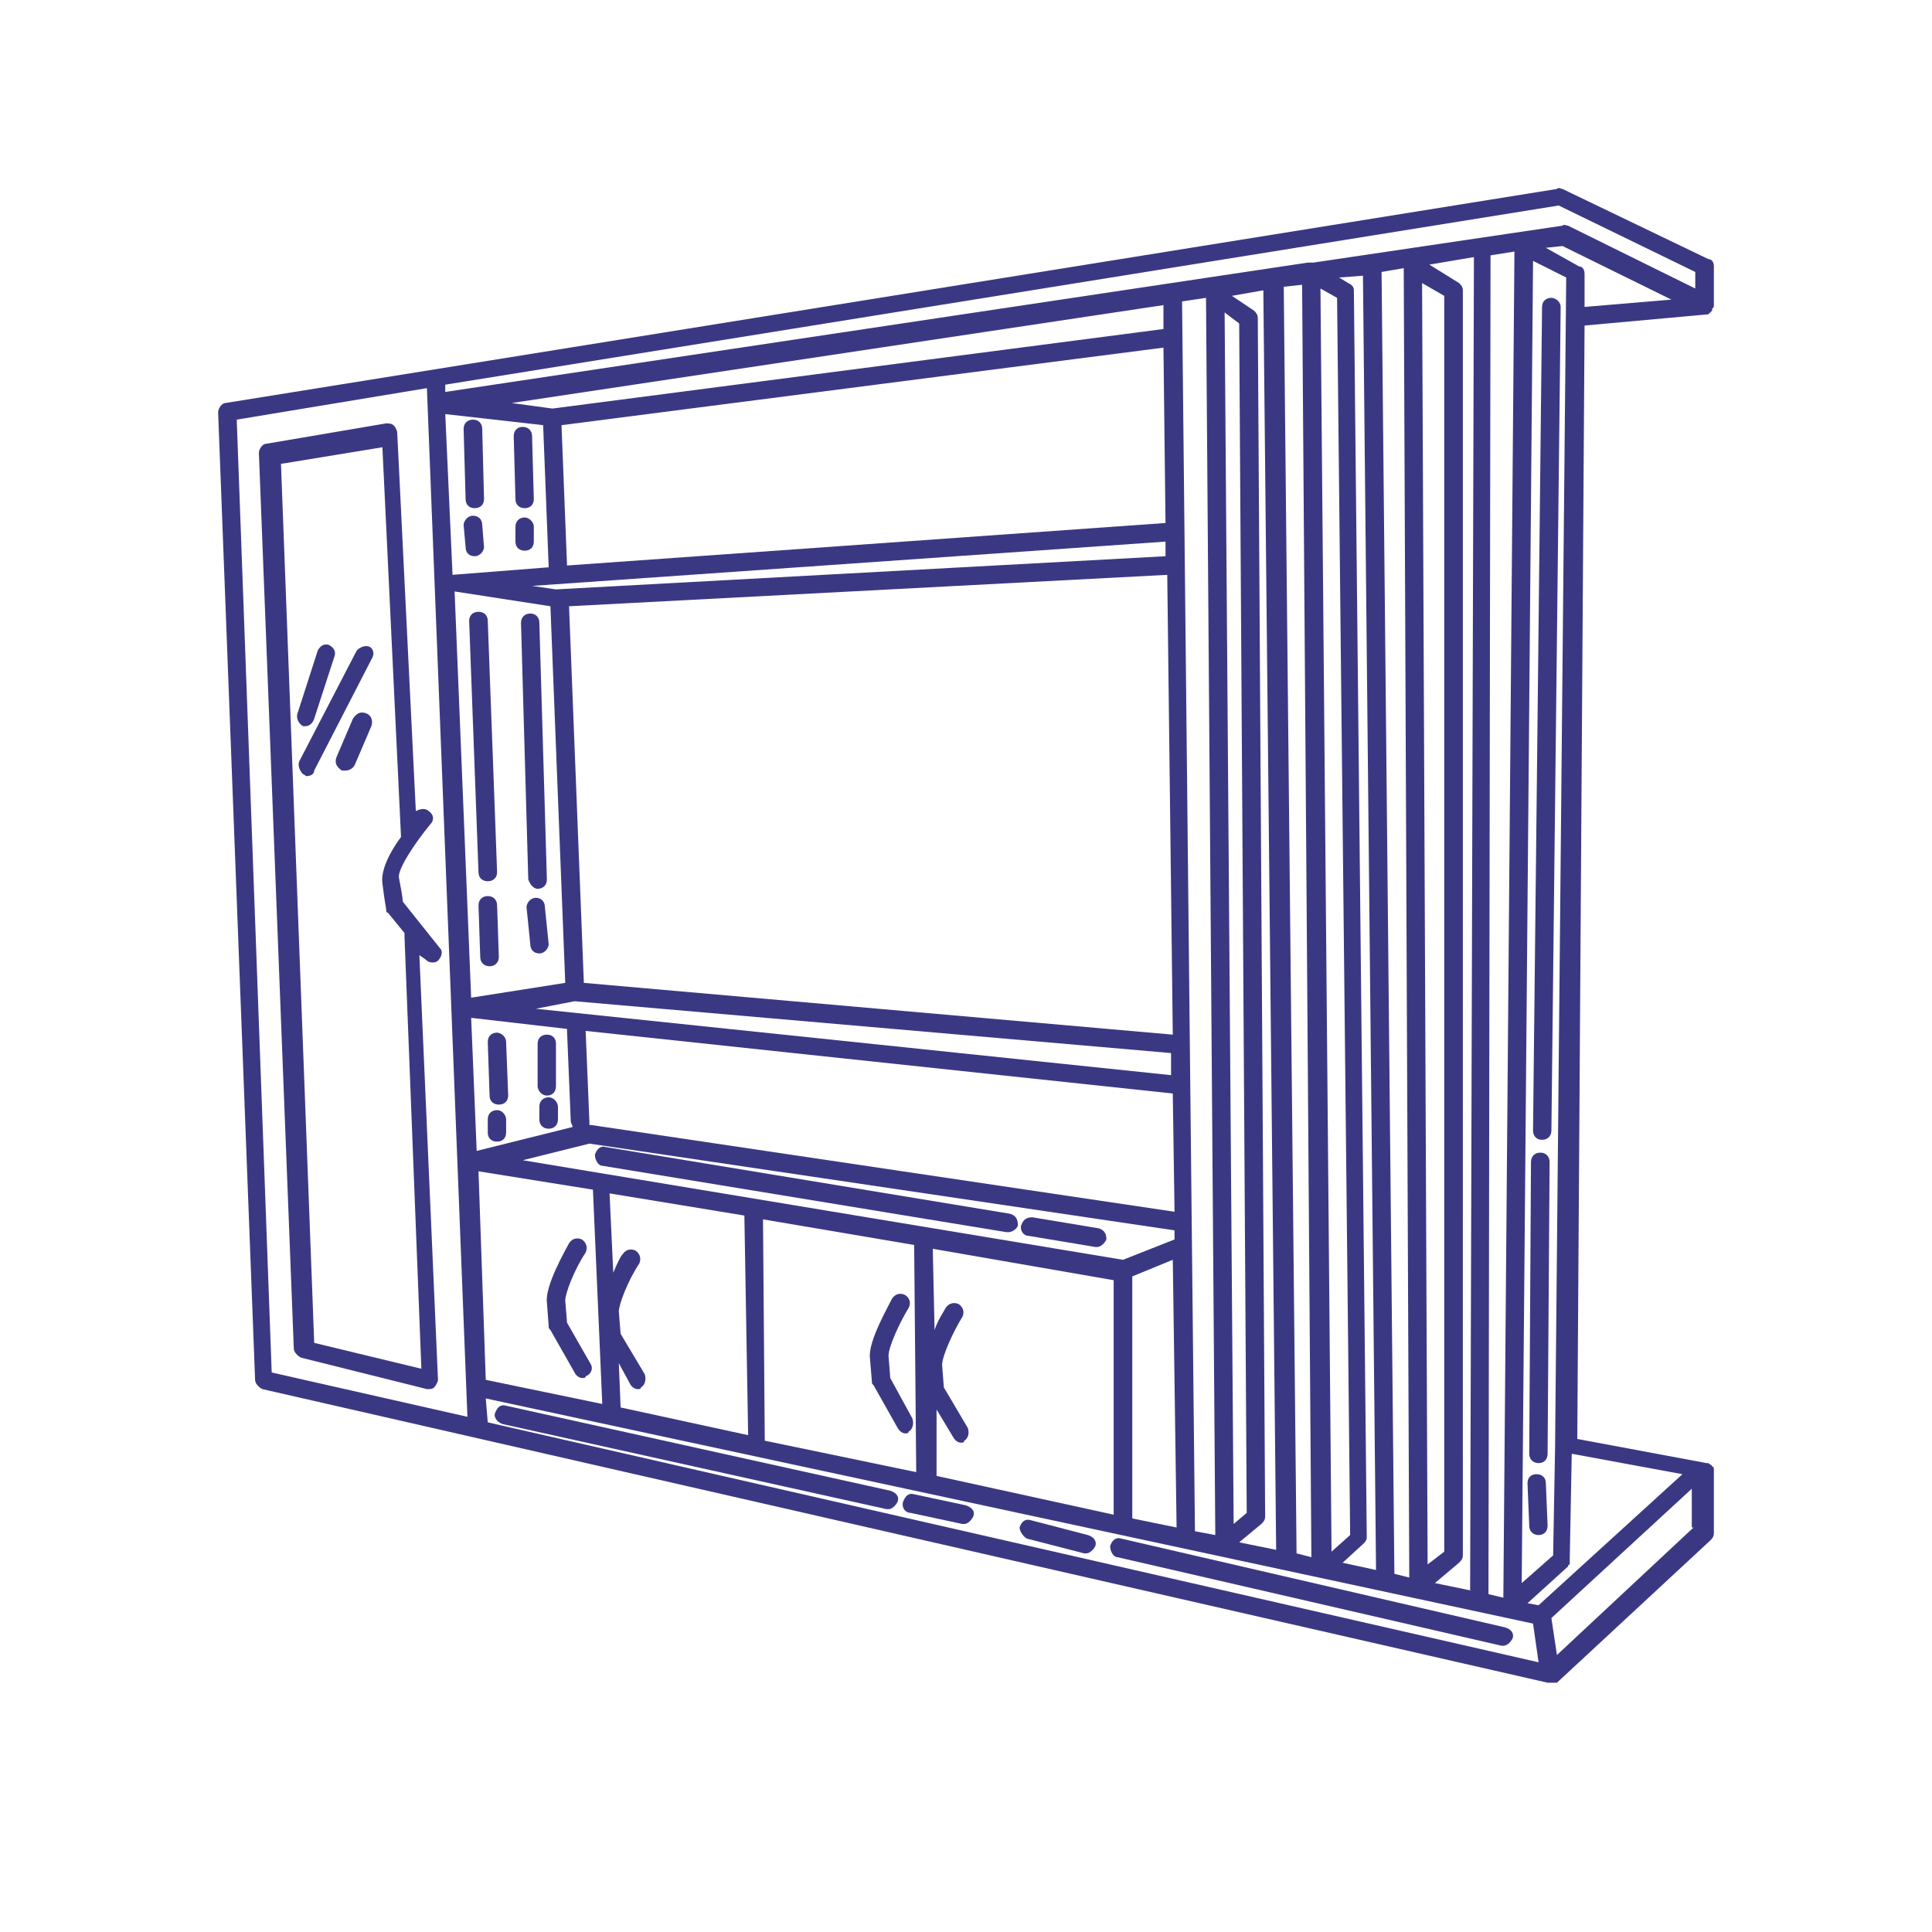 <svg xmlns="http://www.w3.org/2000/svg" xmlns:xlink="http://www.w3.org/1999/xlink" width="40" zoomAndPan="magnify" viewBox="0 0 30 30" height="40" preserveAspectRatio="xMidYMid meet" version="1.0"><defs><clipPath id="id1"><path d="M 3.387 2.902 L 26.613 2.902 L 26.613 26.129 L 3.387 26.129 Z M 3.387 2.902 " clip-rule="nonzero"/></clipPath></defs><g clip-path="url(#id1)"><path fill="rgb(23.14%, 21.959%, 51.369%)" d="M 26.613 4.738 L 26.613 4.137 C 26.613 4.078 26.586 4.023 26.527 4.023 L 24.262 2.934 C 24.234 2.934 24.203 2.902 24.176 2.934 L 3.5 6.258 C 3.445 6.258 3.387 6.344 3.387 6.402 L 3.961 21.426 C 3.961 21.484 4.02 21.543 4.074 21.57 L 24.031 26.129 C 24.031 26.129 24.062 26.129 24.062 26.129 C 24.062 26.129 24.062 26.129 24.09 26.129 C 24.09 26.129 24.09 26.129 24.117 26.129 C 24.117 26.129 24.148 26.129 24.148 26.129 C 24.148 26.129 24.176 26.129 24.176 26.129 L 26.555 23.922 C 26.586 23.891 26.613 23.863 26.613 23.805 L 26.613 22.832 C 26.613 22.805 26.613 22.773 26.586 22.773 C 26.586 22.746 26.555 22.746 26.527 22.719 C 26.527 22.719 26.527 22.719 26.5 22.719 L 24.492 22.344 L 24.605 5.055 L 26.5 4.883 C 26.527 4.883 26.527 4.883 26.555 4.852 C 26.555 4.852 26.586 4.824 26.586 4.824 C 26.586 4.824 26.586 4.824 26.586 4.797 C 26.613 4.766 26.613 4.766 26.613 4.738 Z M 24.203 3.191 L 26.324 4.223 L 26.324 4.48 L 24.348 3.504 C 24.32 3.504 24.289 3.477 24.262 3.504 L 20.391 4.078 C 20.363 4.078 20.332 4.078 20.305 4.078 L 6.914 6.086 L 6.914 5.973 Z M 24.148 22.371 C 24.148 22.402 24.148 22.43 24.148 22.43 L 24.117 24.152 L 23.629 24.582 L 23.805 4.051 L 24.32 4.309 Z M 23.805 25.211 L 23.891 25.812 L 7.574 22.086 L 7.543 21.715 Z M 23.344 24.809 L 23.113 24.754 L 23.145 3.965 L 23.516 3.906 Z M 22.828 24.695 L 22.281 24.582 L 22.656 24.266 C 22.684 24.238 22.715 24.207 22.715 24.152 L 22.715 4.508 C 22.715 4.453 22.684 4.422 22.656 4.395 L 22.195 4.109 L 22.887 3.992 Z M 22.082 4.395 L 22.426 4.594 L 22.426 24.094 L 22.168 24.293 Z M 21.797 4.164 L 21.883 24.496 L 21.652 24.438 L 21.453 4.223 Z M 21.164 4.281 L 21.367 24.379 L 20.848 24.266 L 21.164 23.977 C 21.195 23.949 21.223 23.922 21.223 23.863 L 21.023 4.508 C 21.023 4.453 20.992 4.422 20.934 4.395 L 20.793 4.309 Z M 20.762 4.625 L 20.965 23.836 L 20.676 24.094 L 20.504 4.48 Z M 20.219 4.422 L 20.363 24.18 L 20.133 24.121 L 19.934 4.453 Z M 19.617 4.508 L 19.816 24.066 L 19.242 23.949 L 19.586 23.664 C 19.617 23.633 19.645 23.605 19.645 23.547 L 19.531 4.938 C 19.531 4.883 19.5 4.852 19.473 4.824 L 19.129 4.594 Z M 19.156 23.664 L 19.016 4.852 L 19.242 5.023 L 19.359 23.492 Z M 18.727 4.625 L 18.871 23.836 L 18.555 23.777 L 18.355 4.68 Z M 7.43 18.188 L 9.207 18.473 L 9.352 21.801 L 7.543 21.426 Z M 8.719 6.602 L 18.066 5.398 L 18.098 8.121 L 8.805 8.781 Z M 18.098 8.41 L 18.098 8.637 L 8.633 9.152 L 8.262 9.098 Z M 18.125 8.926 L 18.211 16.066 L 9.066 15.262 L 8.836 9.414 Z M 8.922 15.547 L 18.184 16.352 L 18.184 16.695 L 8.32 15.664 Z M 18.211 16.98 L 18.238 18.816 L 9.18 17.469 C 9.18 17.469 9.152 17.469 9.152 17.469 C 9.152 17.441 9.152 17.441 9.152 17.414 L 9.094 16.008 Z M 9.152 17.758 L 18.238 19.105 L 18.238 19.246 L 17.438 19.562 L 8.117 18.016 Z M 9.637 21.855 L 9.609 21.168 L 9.781 21.484 C 9.809 21.543 9.867 21.57 9.895 21.57 C 9.926 21.57 9.953 21.57 9.953 21.543 C 10.012 21.512 10.039 21.426 10.012 21.34 L 9.637 20.711 L 9.609 20.367 C 9.609 20.25 9.754 19.879 9.926 19.621 C 9.953 19.562 9.953 19.477 9.867 19.418 C 9.809 19.391 9.723 19.391 9.668 19.477 C 9.637 19.504 9.582 19.621 9.523 19.762 L 9.465 18.531 L 11.559 18.875 C 11.559 18.875 11.559 18.875 11.559 18.902 L 11.617 22.285 Z M 11.848 18.934 L 14.195 19.332 L 14.227 22.859 L 11.875 22.371 C 11.875 22.371 11.875 22.344 11.875 22.344 Z M 14.543 22.918 L 14.543 21.887 L 14.801 22.316 C 14.828 22.371 14.887 22.402 14.914 22.402 C 14.941 22.402 14.973 22.402 14.973 22.371 C 15.027 22.344 15.059 22.258 15.027 22.172 L 14.656 21.543 L 14.629 21.195 C 14.629 21.055 14.801 20.68 14.941 20.453 C 14.973 20.395 14.973 20.309 14.887 20.25 C 14.828 20.223 14.742 20.223 14.684 20.309 C 14.656 20.367 14.57 20.48 14.512 20.652 L 14.484 19.391 L 17.293 19.879 L 17.293 23.52 Z M 17.582 19.82 L 18.211 19.562 L 18.27 23.719 L 17.582 23.578 Z M 18.066 4.738 L 18.066 5.109 L 8.578 6.344 L 7.945 6.258 Z M 8.434 6.602 L 8.52 8.809 L 7.027 8.926 L 6.914 6.43 Z M 8.547 9.414 C 8.547 9.441 8.547 9.441 8.547 9.414 L 8.777 15.262 L 7.316 15.492 L 7.059 9.184 Z M 8.805 15.977 C 8.805 15.977 8.805 16.008 8.805 16.008 L 8.863 17.414 C 8.863 17.441 8.891 17.469 8.891 17.5 L 7.402 17.871 L 7.316 15.805 Z M 3.676 6.516 L 6.629 6.027 L 7.258 22 L 4.219 21.312 Z M 26.297 23.719 L 24.176 25.699 L 24.09 25.125 L 26.27 23.117 L 26.27 23.719 Z M 26.125 22.891 L 23.891 24.926 L 23.719 24.895 L 24.348 24.324 C 24.348 24.324 24.348 24.293 24.375 24.293 C 24.375 24.293 24.375 24.293 24.375 24.266 C 24.375 24.266 24.375 24.238 24.375 24.238 C 24.375 24.238 24.375 24.207 24.375 24.207 L 24.406 22.574 Z M 24.52 4.137 L 24.004 3.848 L 24.262 3.82 L 25.953 4.652 L 24.605 4.766 L 24.605 4.25 C 24.605 4.195 24.578 4.137 24.52 4.137 Z M 24.52 4.137 " fill-opacity="1" fill-rule="nonzero"/></g><path fill="rgb(23.14%, 21.959%, 51.369%)" d="M 6.598 14.891 C 6.629 14.918 6.656 14.945 6.715 14.945 C 6.742 14.945 6.77 14.945 6.801 14.918 C 6.855 14.859 6.887 14.773 6.828 14.719 L 6.254 14 C 6.254 13.941 6.227 13.801 6.195 13.629 C 6.168 13.512 6.426 13.109 6.684 12.797 C 6.742 12.738 6.742 12.652 6.656 12.594 C 6.598 12.539 6.512 12.566 6.457 12.594 L 6.168 6.719 C 6.168 6.688 6.141 6.629 6.109 6.602 C 6.082 6.574 6.023 6.574 5.996 6.574 L 4.133 6.891 C 4.074 6.891 4.02 6.977 4.02 7.031 L 4.562 20.938 C 4.562 20.996 4.621 21.055 4.676 21.082 L 6.629 21.57 C 6.629 21.57 6.656 21.57 6.656 21.57 C 6.684 21.57 6.715 21.57 6.742 21.543 C 6.77 21.512 6.801 21.457 6.801 21.426 L 6.512 14.832 Z M 6.543 21.254 L 4.879 20.852 L 4.363 7.203 L 5.938 6.945 L 6.227 12.996 C 6.055 13.227 5.91 13.512 5.938 13.715 C 5.969 13.973 5.996 14.113 5.996 14.113 C 5.996 14.145 5.996 14.172 6.023 14.172 L 6.281 14.488 C 6.281 14.516 6.281 14.516 6.281 14.543 Z M 6.543 21.254 " fill-opacity="1" fill-rule="nonzero"/><path fill="rgb(23.14%, 21.959%, 51.369%)" d="M 9.18 21.195 L 8.805 20.539 L 8.777 20.195 C 8.777 20.078 8.922 19.707 9.094 19.449 C 9.121 19.391 9.121 19.305 9.035 19.246 C 8.977 19.219 8.891 19.219 8.836 19.305 C 8.777 19.418 8.461 19.965 8.492 20.223 L 8.52 20.594 C 8.52 20.625 8.52 20.625 8.547 20.652 L 8.922 21.312 C 8.949 21.371 9.008 21.398 9.035 21.398 C 9.066 21.398 9.094 21.398 9.094 21.371 C 9.18 21.34 9.207 21.254 9.18 21.195 Z M 9.18 21.195 " fill-opacity="1" fill-rule="nonzero"/><path fill="rgb(23.14%, 21.959%, 51.369%)" d="M 13.566 21.512 L 13.938 22.172 C 13.969 22.23 14.023 22.258 14.055 22.258 C 14.082 22.258 14.109 22.258 14.109 22.23 C 14.168 22.199 14.195 22.113 14.168 22.027 L 13.824 21.398 L 13.797 21.055 C 13.797 20.91 13.969 20.539 14.109 20.309 C 14.141 20.25 14.141 20.164 14.055 20.109 C 13.996 20.078 13.91 20.078 13.852 20.164 C 13.797 20.281 13.48 20.824 13.508 21.082 L 13.539 21.457 C 13.539 21.484 13.539 21.484 13.566 21.512 Z M 13.566 21.512 " fill-opacity="1" fill-rule="nonzero"/><path fill="rgb(23.14%, 21.959%, 51.369%)" d="M 4.707 11.277 C 4.707 11.277 4.734 11.277 4.734 11.277 C 4.793 11.277 4.848 11.246 4.879 11.16 L 5.195 10.188 C 5.223 10.102 5.164 10.043 5.109 10.016 C 5.023 9.984 4.965 10.043 4.934 10.102 L 4.621 11.074 C 4.59 11.16 4.648 11.246 4.707 11.277 Z M 4.707 11.277 " fill-opacity="1" fill-rule="nonzero"/><path fill="rgb(23.14%, 21.959%, 51.369%)" d="M 5.738 10.043 C 5.68 10.016 5.594 10.043 5.539 10.102 L 4.648 11.82 C 4.621 11.879 4.648 11.965 4.707 12.023 C 4.734 12.023 4.734 12.051 4.762 12.051 C 4.82 12.051 4.879 12.023 4.879 11.965 L 5.766 10.242 C 5.824 10.156 5.797 10.07 5.738 10.043 Z M 5.738 10.043 " fill-opacity="1" fill-rule="nonzero"/><path fill="rgb(23.14%, 21.959%, 51.369%)" d="M 5.68 11.074 C 5.594 11.047 5.539 11.074 5.48 11.16 L 5.223 11.762 C 5.195 11.848 5.223 11.906 5.309 11.965 C 5.336 11.965 5.336 11.965 5.367 11.965 C 5.422 11.965 5.48 11.934 5.508 11.879 L 5.766 11.277 C 5.797 11.191 5.766 11.105 5.68 11.074 Z M 5.68 11.074 " fill-opacity="1" fill-rule="nonzero"/><path fill="rgb(23.14%, 21.959%, 51.369%)" d="M 7.574 13.684 C 7.66 13.684 7.719 13.629 7.719 13.543 L 7.574 9.641 C 7.574 9.555 7.516 9.5 7.43 9.5 C 7.344 9.5 7.285 9.555 7.285 9.641 L 7.43 13.543 C 7.43 13.629 7.488 13.684 7.574 13.684 Z M 7.574 13.684 " fill-opacity="1" fill-rule="nonzero"/><path fill="rgb(23.14%, 21.959%, 51.369%)" d="M 7.574 13.914 C 7.488 13.914 7.43 13.973 7.43 14.059 L 7.457 14.859 C 7.457 14.945 7.516 15.004 7.602 15.004 C 7.688 15.004 7.746 14.945 7.746 14.859 L 7.719 14.059 C 7.719 13.973 7.66 13.914 7.574 13.914 Z M 7.574 13.914 " fill-opacity="1" fill-rule="nonzero"/><path fill="rgb(23.14%, 21.959%, 51.369%)" d="M 8.348 13.801 C 8.375 13.801 8.375 13.801 8.348 13.801 C 8.434 13.801 8.492 13.742 8.492 13.656 L 8.375 9.672 C 8.375 9.586 8.32 9.527 8.234 9.527 C 8.148 9.527 8.09 9.586 8.09 9.672 L 8.203 13.656 C 8.234 13.742 8.289 13.801 8.348 13.801 Z M 8.348 13.801 " fill-opacity="1" fill-rule="nonzero"/><path fill="rgb(23.14%, 21.959%, 51.369%)" d="M 8.32 13.941 C 8.234 13.941 8.176 14.027 8.176 14.086 L 8.234 14.66 C 8.234 14.746 8.289 14.805 8.375 14.805 C 8.461 14.805 8.52 14.719 8.52 14.66 L 8.461 14.086 C 8.461 14 8.406 13.941 8.32 13.941 Z M 8.32 13.941 " fill-opacity="1" fill-rule="nonzero"/><path fill="rgb(23.14%, 21.959%, 51.369%)" d="M 7.23 7.75 C 7.23 7.836 7.285 7.891 7.371 7.891 C 7.457 7.891 7.516 7.836 7.516 7.75 L 7.488 6.66 C 7.488 6.574 7.43 6.516 7.344 6.516 C 7.258 6.516 7.199 6.574 7.199 6.66 Z M 7.23 7.75 " fill-opacity="1" fill-rule="nonzero"/><path fill="rgb(23.14%, 21.959%, 51.369%)" d="M 7.344 8.008 C 7.258 8.008 7.199 8.094 7.199 8.152 L 7.23 8.496 C 7.23 8.582 7.285 8.637 7.371 8.637 C 7.457 8.637 7.516 8.551 7.516 8.496 L 7.488 8.152 C 7.488 8.066 7.43 8.008 7.344 8.008 Z M 7.344 8.008 " fill-opacity="1" fill-rule="nonzero"/><path fill="rgb(23.14%, 21.959%, 51.369%)" d="M 8.148 7.891 C 8.234 7.891 8.289 7.836 8.289 7.75 L 8.262 6.773 C 8.262 6.688 8.203 6.629 8.117 6.629 C 8.031 6.629 7.977 6.688 7.977 6.773 L 8.004 7.75 C 8.004 7.836 8.062 7.891 8.148 7.891 Z M 8.148 7.891 " fill-opacity="1" fill-rule="nonzero"/><path fill="rgb(23.14%, 21.959%, 51.369%)" d="M 8.148 8.035 C 8.062 8.035 8.004 8.094 8.004 8.18 L 8.004 8.41 C 8.004 8.496 8.062 8.551 8.148 8.551 C 8.234 8.551 8.289 8.496 8.289 8.41 L 8.289 8.18 C 8.289 8.094 8.203 8.035 8.148 8.035 Z M 8.148 8.035 " fill-opacity="1" fill-rule="nonzero"/><path fill="rgb(23.14%, 21.959%, 51.369%)" d="M 7.602 17.012 C 7.602 17.098 7.66 17.152 7.746 17.152 C 7.832 17.152 7.891 17.098 7.891 17.012 L 7.859 16.18 C 7.859 16.094 7.773 16.035 7.719 16.035 C 7.629 16.035 7.574 16.094 7.574 16.18 Z M 7.602 17.012 " fill-opacity="1" fill-rule="nonzero"/><path fill="rgb(23.14%, 21.959%, 51.369%)" d="M 7.719 17.238 C 7.629 17.238 7.574 17.297 7.574 17.383 L 7.574 17.586 C 7.574 17.672 7.629 17.727 7.719 17.727 C 7.805 17.727 7.859 17.672 7.859 17.586 L 7.859 17.383 C 7.859 17.324 7.805 17.238 7.719 17.238 Z M 7.719 17.238 " fill-opacity="1" fill-rule="nonzero"/><path fill="rgb(23.14%, 21.959%, 51.369%)" d="M 8.492 17.012 C 8.578 17.012 8.633 16.953 8.633 16.867 L 8.633 16.207 C 8.633 16.121 8.578 16.066 8.492 16.066 C 8.406 16.066 8.348 16.121 8.348 16.207 L 8.348 16.867 C 8.348 16.926 8.406 17.012 8.492 17.012 Z M 8.492 17.012 " fill-opacity="1" fill-rule="nonzero"/><path fill="rgb(23.14%, 21.959%, 51.369%)" d="M 8.52 17.039 C 8.434 17.039 8.375 17.098 8.375 17.184 L 8.375 17.383 C 8.375 17.469 8.434 17.527 8.52 17.527 C 8.605 17.527 8.664 17.469 8.664 17.383 L 8.664 17.184 C 8.664 17.125 8.605 17.039 8.52 17.039 Z M 8.52 17.039 " fill-opacity="1" fill-rule="nonzero"/><path fill="rgb(23.14%, 21.959%, 51.369%)" d="M 24.09 4.625 C 24.004 4.625 23.945 4.68 23.945 4.766 L 23.805 17.555 C 23.805 17.641 23.859 17.699 23.945 17.699 C 24.031 17.699 24.09 17.641 24.09 17.555 L 24.234 4.766 C 24.234 4.68 24.148 4.625 24.09 4.625 Z M 24.09 4.625 " fill-opacity="1" fill-rule="nonzero"/><path fill="rgb(23.14%, 21.959%, 51.369%)" d="M 23.918 17.898 C 23.832 17.898 23.773 17.957 23.773 18.043 L 23.746 22.574 C 23.746 22.66 23.805 22.719 23.891 22.719 C 23.977 22.719 24.031 22.66 24.031 22.574 L 24.062 18.043 C 24.062 17.957 24.004 17.898 23.918 17.898 Z M 23.918 17.898 " fill-opacity="1" fill-rule="nonzero"/><path fill="rgb(23.14%, 21.959%, 51.369%)" d="M 23.859 22.891 C 23.773 22.891 23.719 22.945 23.719 23.031 L 23.746 23.691 C 23.746 23.777 23.805 23.836 23.891 23.836 C 23.977 23.836 24.031 23.777 24.031 23.691 L 24.004 23.031 C 24.004 22.945 23.945 22.891 23.859 22.891 Z M 23.859 22.891 " fill-opacity="1" fill-rule="nonzero"/><path fill="rgb(23.14%, 21.959%, 51.369%)" d="M 17.352 24.18 L 23.316 25.555 C 23.316 25.555 23.344 25.555 23.344 25.555 C 23.402 25.555 23.457 25.5 23.488 25.441 C 23.516 25.355 23.457 25.297 23.371 25.27 L 17.41 23.891 C 17.324 23.863 17.266 23.922 17.238 24.008 C 17.238 24.094 17.293 24.18 17.352 24.18 Z M 17.352 24.18 " fill-opacity="1" fill-rule="nonzero"/><path fill="rgb(23.14%, 21.959%, 51.369%)" d="M 15.945 23.891 L 16.836 24.121 C 16.836 24.121 16.863 24.121 16.863 24.121 C 16.922 24.121 16.977 24.066 17.008 24.008 C 17.035 23.922 16.977 23.863 16.891 23.836 L 16.004 23.605 C 15.918 23.578 15.859 23.633 15.832 23.719 C 15.832 23.777 15.891 23.863 15.945 23.891 Z M 15.945 23.891 " fill-opacity="1" fill-rule="nonzero"/><path fill="rgb(23.14%, 21.959%, 51.369%)" d="M 7.805 22.113 L 13.766 23.434 C 13.766 23.434 13.797 23.434 13.797 23.434 C 13.852 23.434 13.91 23.375 13.938 23.32 C 13.969 23.234 13.91 23.176 13.824 23.148 L 7.859 21.828 C 7.773 21.801 7.719 21.855 7.688 21.941 C 7.66 22 7.719 22.086 7.805 22.113 Z M 7.805 22.113 " fill-opacity="1" fill-rule="nonzero"/><path fill="rgb(23.14%, 21.959%, 51.369%)" d="M 14.141 23.492 L 14.941 23.664 C 14.941 23.664 14.973 23.664 14.973 23.664 C 15.027 23.664 15.086 23.605 15.113 23.547 C 15.145 23.461 15.086 23.406 15 23.375 L 14.195 23.203 C 14.109 23.176 14.055 23.234 14.023 23.32 C 13.996 23.406 14.055 23.492 14.141 23.492 Z M 14.141 23.492 " fill-opacity="1" fill-rule="nonzero"/><path fill="rgb(23.14%, 21.959%, 51.369%)" d="M 9.352 18.102 L 15.629 19.133 C 15.629 19.133 15.66 19.133 15.66 19.133 C 15.719 19.133 15.805 19.074 15.805 19.02 C 15.805 18.934 15.773 18.875 15.688 18.848 L 9.41 17.812 C 9.324 17.785 9.266 17.844 9.238 17.93 C 9.238 18.016 9.293 18.102 9.352 18.102 Z M 9.352 18.102 " fill-opacity="1" fill-rule="nonzero"/><path fill="rgb(23.14%, 21.959%, 51.369%)" d="M 15.977 19.191 L 17.008 19.363 C 17.008 19.363 17.035 19.363 17.035 19.363 C 17.094 19.363 17.152 19.305 17.18 19.246 C 17.18 19.16 17.152 19.105 17.066 19.074 L 16.031 18.902 C 15.945 18.902 15.891 18.934 15.859 19.02 C 15.832 19.105 15.891 19.191 15.977 19.191 Z M 15.977 19.191 " fill-opacity="1" fill-rule="nonzero"/></svg>